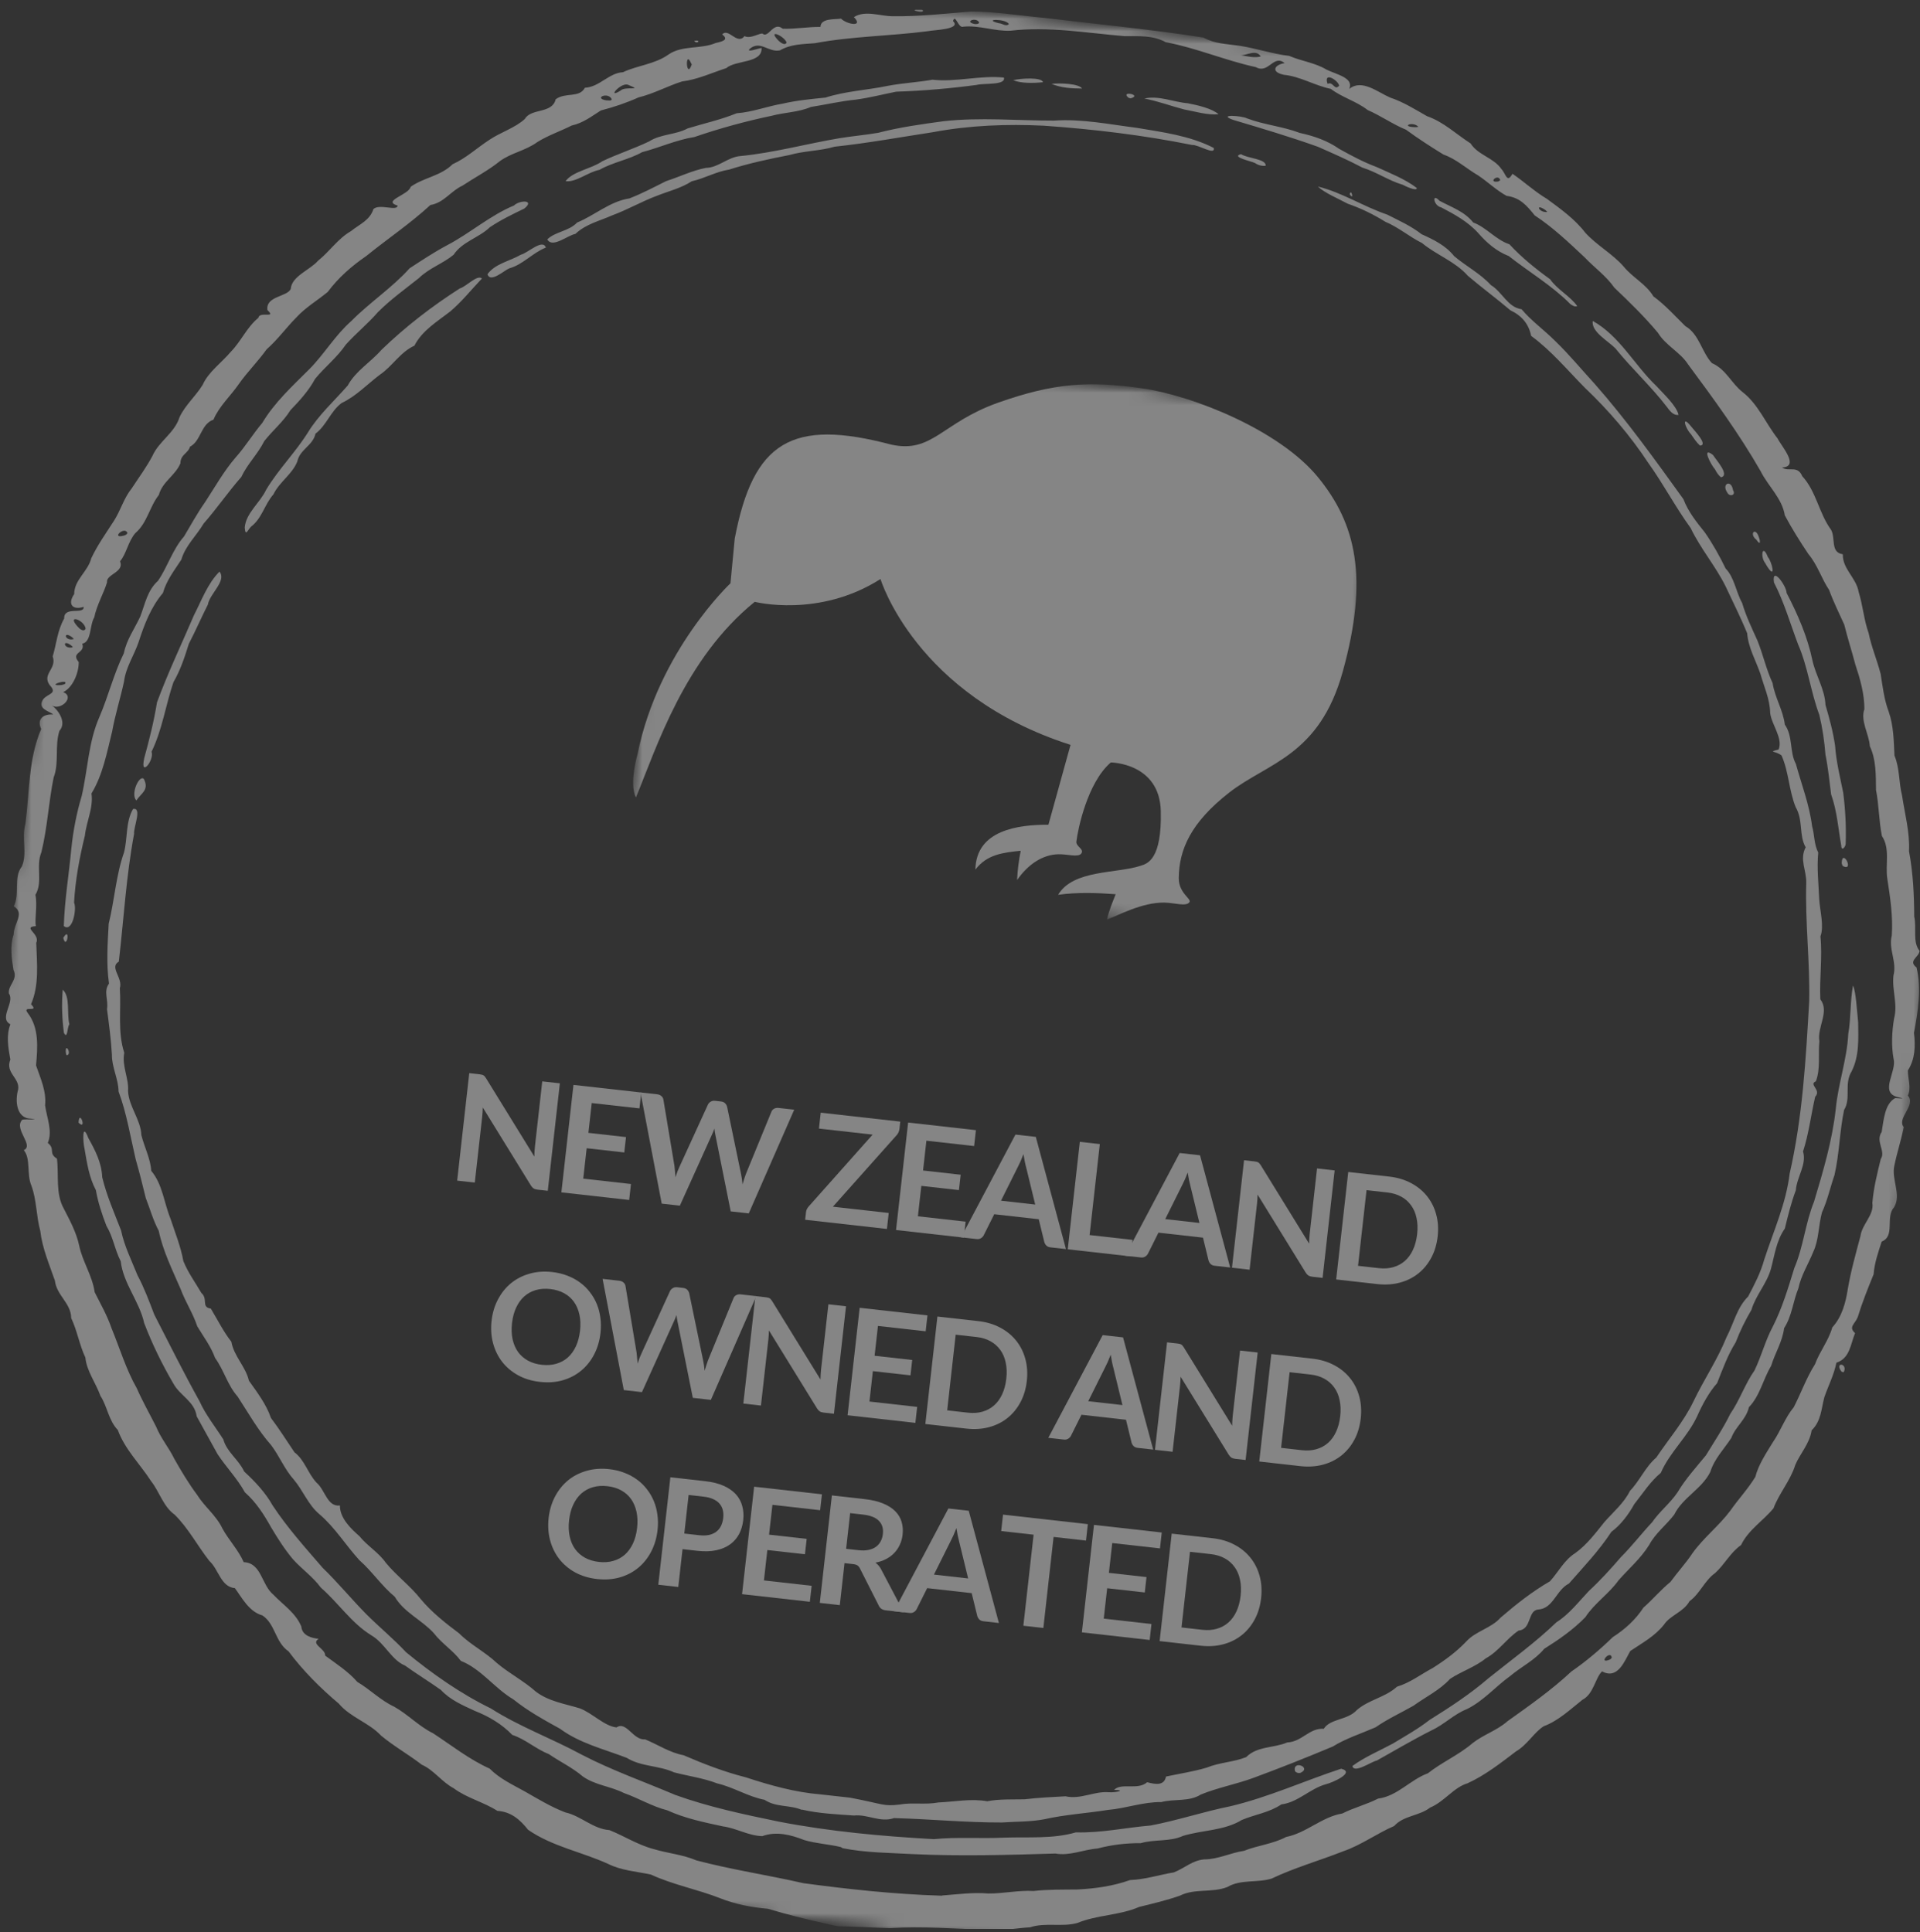 <svg width="154" height="155" viewBox="0 0 154 155" fill="none" xmlns="http://www.w3.org/2000/svg">
<rect x="0" y="0" width="154" height="155" fill="#333333" stroke="none"/>
<g clip-path="url(#clip0_211_3233)">
<mask id="mask0_211_3233" style="mask-type:luminance" maskUnits="userSpaceOnUse" x="-8" y="-8" width="171" height="172">
<path d="M162.631 -7.005H-7.755V163.381H162.631V-7.005Z" fill="white"/>
</mask>
<g mask="url(#mask0_211_3233)">
<g opacity="0.4">
<mask id="mask1_211_3233" style="mask-type:luminance" maskUnits="userSpaceOnUse" x="-8" y="-8" width="171" height="172">
<path d="M162.106 -7.005H-7.271V163.34H162.106V-7.005Z" fill="white"/>
</mask>
<g mask="url(#mask1_211_3233)">
<mask id="mask2_211_3233" style="mask-type:luminance" maskUnits="userSpaceOnUse" x="-8" y="-8" width="171" height="172">
<path d="M9.713 -7.006L-7.492 146.135L145.273 163.297L162.477 10.157L9.713 -7.006Z" fill="white"/>
</mask>
<g mask="url(#mask2_211_3233)">
<mask id="mask3_211_3233" style="mask-type:luminance" maskUnits="userSpaceOnUse" x="-8" y="-8" width="171" height="172">
<path d="M9.713 -7.006L-7.492 146.135L145.273 163.297L162.477 10.157L9.713 -7.006Z" fill="white"/>
</mask>
<g mask="url(#mask3_211_3233)">
<path d="M73.339 0.823C73.808 0.41 74.498 1.106 73.591 0.909L73.46 0.879L73.344 0.818L73.339 0.823ZM55.685 3.278C55.907 3.601 56.31 3.162 55.685 3.278ZM147.709 110.037C147.094 109.24 148.228 109.326 147.89 110.067H147.81L147.709 110.037ZM96.785 3.576C96.916 3.863 96.023 3.389 96.785 3.576ZM80.921 1.922C80.648 1.479 78.753 1.519 80.109 1.862C80.371 1.862 80.704 2.179 80.921 1.922ZM78.536 1.806C78.319 1.327 77.261 1.746 78.198 1.932C78.289 1.932 78.506 1.942 78.536 1.806ZM101.125 4.528C100.727 3.898 99.94 4.498 99.477 4.423C100.006 4.503 100.606 4.675 101.125 4.528ZM69.054 2.28C69.185 2.567 68.293 2.094 69.054 2.28ZM107.411 6.872C107.32 6.419 106.121 5.703 106.484 6.731C106.922 6.484 107.033 7.321 107.411 6.872ZM63.09 3.394C62.834 2.835 61.538 2.31 62.42 3.238C62.541 3.369 62.995 3.732 63.09 3.394ZM113.763 10.174C113.329 9.695 112.311 10.149 113.45 10.2H113.612L113.763 10.174ZM59.411 4.206C59.36 5.179 58.831 3.515 59.411 4.206ZM117.256 11.742C117.554 12.695 116.248 11.198 117.256 11.742ZM55.408 5.022C54.934 3.969 55.035 6.444 55.484 5.174L55.408 5.022ZM53.639 6.298C53.18 6.893 53.271 5.587 53.639 6.298ZM120.331 14.459C120.18 13.869 119.278 14.701 120.175 14.56L120.331 14.459ZM49.188 6.792C48.446 7.256 48.971 6.141 49.188 6.792ZM49.772 7.271C50.12 6.888 51.642 7.311 50.428 6.827C49.878 6.489 48.578 7.997 49.772 7.271ZM49.066 7.956C48.759 7.326 47.579 7.886 48.638 8.052C48.739 8.037 49.046 8.128 49.066 7.956ZM123.961 16.854C123.099 16.254 123.406 17.085 124.112 17.005L123.961 16.854ZM47.03 9.025C46.627 9.529 46.722 8.652 47.03 9.025ZM125.644 18.421C125.775 18.709 124.883 18.235 125.644 18.421ZM39.605 11.898C39.736 12.186 38.843 11.712 39.605 11.898ZM134.481 26.588C133.745 26.805 133.962 25.958 134.481 26.588ZM29.25 18.784C29.144 19.626 28.529 18.336 29.25 18.784ZM28.313 20.216C27.567 21.023 28.247 19.515 28.313 20.216ZM25.404 22.832C25.001 23.336 25.096 22.459 25.404 22.832ZM17.792 30.323C17.923 30.61 17.031 30.137 17.792 30.323ZM16.426 32.602C16.063 33.262 15.74 31.876 16.426 32.602ZM13.134 37.522C12.534 38.132 12.912 37.058 13.134 37.522ZM10.432 40.874C9.973 41.469 10.064 40.163 10.432 40.874ZM10.22 42.744C9.979 42.175 8.859 43.253 9.938 42.966C10.049 42.931 10.195 42.875 10.22 42.744ZM6.868 50.432C6.757 49.696 5.3 49.247 6.228 50.265C6.359 50.422 6.712 50.749 6.868 50.432ZM5.794 51.127C5.028 50.548 5.169 51.465 5.905 51.269L5.89 51.218L5.789 51.127H5.794ZM5.719 51.783C4.953 51.203 5.094 52.12 5.83 51.924L5.815 51.873L5.714 51.783H5.719ZM5.87 53.386C5.351 54.303 5.371 51.843 5.87 53.386ZM5.205 54.873C5.573 54.384 3.581 55.059 4.922 54.954L5.079 54.918L5.205 54.868V54.873ZM4.116 57.898C3.753 58.558 3.43 57.172 4.116 57.898ZM153.027 76.297C152.871 76.988 152.579 75.622 153.027 76.297ZM2.034 74.452C2.165 74.74 1.273 74.266 2.034 74.452ZM1.817 81.989C1.414 82.493 1.51 81.615 1.817 81.989ZM129.279 132.973C129.178 132.298 128.125 133.553 129.123 133.13L129.218 133.059L129.279 132.973ZM84.343 6.726C85.034 6.651 86.556 6.706 86.788 7.104C85.977 7.099 85.09 7.054 84.343 6.726ZM81.263 6.434C81.898 6.273 83.562 6.182 83.658 6.595C82.902 6.676 81.934 6.701 81.263 6.434ZM90.509 7.84C89.818 7.24 91.683 7.619 90.68 7.891L90.509 7.84ZM94.97 8.778C93.901 8.501 92.848 8.102 91.789 7.906C92.923 7.639 94.118 8.188 95.267 8.284C96.099 8.44 97.243 8.717 97.737 9.166C96.805 9.247 95.882 8.944 94.97 8.778ZM100.661 13.078C100.374 12.937 98.685 12.579 99.542 12.367C100.071 12.715 101.558 12.735 101.523 13.295C101.226 13.34 100.903 13.249 100.661 13.078ZM112.492 14.817C111.363 14.479 110.41 13.799 109.276 13.446C108.117 12.831 106.902 12.302 105.702 11.772C103.474 10.976 101.201 10.3 98.932 9.625C97.561 9.141 99.628 9.277 100.026 9.499C101.402 10.018 102.879 10.139 104.255 10.663C105.405 10.915 106.463 11.278 107.416 11.944C108.399 12.488 109.362 13.007 110.41 13.396C111.509 13.9 112.679 14.348 113.637 15.079C113.677 15.392 112.649 14.908 112.492 14.812V14.817ZM108.258 15.588C108.651 16.153 108.364 15.044 108.258 15.588ZM45.361 14.54C45.941 13.733 47.413 13.562 48.315 12.932C49.545 12.347 50.851 11.929 52.076 11.339C52.998 10.744 54.188 10.825 55.161 10.3C56.472 9.897 57.823 9.605 59.088 9.085C60.353 8.995 61.543 8.521 62.778 8.314C63.917 8.052 65.052 7.946 66.206 7.83C67.819 7.306 69.543 7.235 71.201 6.888C72.391 6.661 73.606 6.605 74.791 6.394C76.701 6.605 78.607 6.026 80.522 6.222C80.694 6.862 78.914 6.656 78.345 6.812C76.197 7.099 74.04 7.286 71.877 7.356C70.798 7.573 69.74 7.845 68.651 7.992C67.416 8.113 66.256 8.39 65.041 8.581C64.038 9.01 62.939 9.01 61.901 9.287C59.809 9.726 57.727 10.295 55.7 10.991C54.259 11.218 52.913 11.838 51.506 12.206C50.422 12.816 49.172 13.007 48.078 13.627C47.171 13.799 46.203 14.646 45.361 14.535V14.54ZM125.937 24.375C124.46 22.893 122.645 21.824 121.012 20.539C120.034 20.16 119.252 19.485 118.572 18.704C117.75 17.791 116.676 17.201 115.608 16.642C114.963 16.506 114.821 15.417 115.462 16.108C116.445 16.637 117.433 16.944 118.164 17.847C119.237 18.25 119.963 19.228 121.067 19.596C122.04 20.649 123.169 21.562 124.329 22.399C124.918 23.241 125.967 23.775 126.506 24.556C126.305 24.642 126.093 24.491 125.937 24.38V24.375ZM43.894 19.208C44.525 18.578 45.639 18.552 46.289 17.852C47.715 17.267 48.92 16.153 50.488 15.916C51.501 15.523 52.449 15.019 53.427 14.53C54.496 14.187 55.524 13.678 56.628 13.466C57.611 13.456 58.392 12.589 59.395 12.518C62.067 12.256 64.683 11.535 67.33 11.087C68.363 10.92 69.402 10.83 70.44 10.653C72.149 10.21 73.914 9.963 75.668 9.726C78.617 9.393 81.586 9.68 84.545 9.675C86.768 9.519 88.981 9.978 91.179 10.255C93.276 10.608 95.444 10.885 97.354 11.868C97.495 12.508 96.094 11.581 95.62 11.631C91.703 10.84 87.721 10.366 83.734 10.084C80.759 9.937 77.765 10.053 74.836 10.603C72.21 11.006 69.583 11.485 66.947 11.767C65.767 12.115 64.502 12.095 63.307 12.438C61.679 12.755 60.056 13.103 58.473 13.607C57.425 13.768 56.517 14.313 55.489 14.54C54.612 15.104 53.679 15.316 52.721 15.694C51.481 16.153 50.327 16.828 49.112 17.272C48.104 17.726 46.995 17.963 46.153 18.764C45.533 18.87 44.308 19.934 43.904 19.213L43.894 19.208ZM39.1 21.995C39.71 21.149 40.895 20.947 41.777 20.433C42.332 20.302 43.536 19.117 43.783 19.863C42.72 20.276 41.959 21.219 40.85 21.527C40.446 21.683 39.327 22.736 39.095 21.995H39.1ZM133.69 32.632C132.42 30.979 130.867 29.562 129.561 27.939C128.951 27.329 127.615 26.608 127.752 25.746C129.914 26.951 131.089 29.28 132.838 30.948C133.453 31.619 134.466 32.546 134.633 33.282C134.204 33.348 133.912 32.929 133.69 32.632ZM135.621 34.82C135.142 34.331 134.849 33.217 135.636 34.205C135.883 34.522 137.047 35.712 136.352 35.747C136.059 35.48 135.847 35.142 135.621 34.82ZM137.556 37.648C137.234 37.3 136.432 35.752 137.395 36.498C137.662 36.922 138.756 38.102 138.05 38.293C137.823 38.132 137.682 37.885 137.556 37.648ZM138.539 39.508C138.055 38.807 138.862 38.419 139.003 39.321C139.265 39.735 138.716 39.886 138.539 39.508ZM140.883 43.304C140.253 42.81 140.813 42.245 141.07 43.077C141.191 43.374 141.236 43.833 140.883 43.304ZM141.604 45.199C141.161 44.68 141.357 43.546 141.796 44.685C142.139 45.088 142.461 46.545 141.761 45.471L141.68 45.34L141.599 45.199H141.604ZM19.627 42.341C19.713 41.156 20.862 40.335 21.351 39.281C22.329 37.653 23.685 36.307 24.693 34.699C25.56 33.277 26.81 32.168 27.894 30.923C28.529 29.754 29.729 29.058 30.591 28.07C32.512 26.215 34.639 24.571 36.887 23.135C37.417 22.983 38.284 21.995 38.657 22.343C37.82 23.215 37.054 24.188 36.126 24.975C35.078 25.791 33.853 26.517 33.238 27.732C32.098 28.246 31.468 29.396 30.44 30.081C29.442 30.842 28.544 31.795 27.405 32.33C26.518 32.98 26.17 34.154 25.308 34.785C25.096 35.757 24.053 36.04 23.846 37.023C23.433 38.061 22.41 38.656 21.931 39.659C21.22 40.456 21.028 41.565 20.146 42.24C19.889 42.472 19.682 43.102 19.632 42.336L19.627 42.341ZM147.689 67.874C147.442 66.487 147.351 65.066 146.872 63.73C146.731 62.666 146.635 61.603 146.418 60.544C146.333 59.46 146.176 58.397 145.924 57.343C145.229 55.493 145.012 53.497 144.215 51.677C143.59 50.018 143.101 48.299 142.285 46.722C142.093 45.345 143.298 47.004 143.298 47.563C144.19 49.277 144.972 51.067 145.37 52.967C145.632 54.187 146.368 55.286 146.418 56.547C146.731 57.615 147.033 58.719 147.19 59.828C147.28 61.109 147.588 62.334 147.84 63.584C148.016 64.945 148.087 66.336 148.037 67.707C148.026 67.904 147.739 68.327 147.679 67.874H147.689ZM147.719 69.235C147.764 68.01 148.762 69.945 147.82 69.482L147.754 69.371L147.719 69.24V69.235ZM11.561 60.846C11.97 59.364 12.348 57.867 12.59 56.35C13.467 53.971 14.561 51.677 15.559 49.348C16.174 48.153 16.648 46.817 17.605 45.855C18.2 46.596 16.824 47.619 16.673 48.501C16.139 49.555 15.69 50.598 15.146 51.647C14.813 52.715 14.48 53.739 13.911 54.727C13.28 56.572 13.018 58.543 12.156 60.302C12.403 60.978 11.213 62.424 11.566 60.846H11.561ZM10.936 64.214C10.447 63.715 11.163 62.137 11.531 62.48C12.005 63.387 11.294 63.644 10.936 64.214ZM5.119 74.286C5.179 72.219 5.527 70.162 5.719 68.1C5.865 66.664 6.137 65.247 6.551 63.861C7.04 61.754 7.09 59.516 7.972 57.519C8.693 55.846 9.122 54.051 9.933 52.403C10.155 51.304 10.79 50.452 11.254 49.449C11.647 48.415 11.819 47.367 12.675 46.59C13.457 45.446 13.835 44.085 14.762 43.032C15.322 42.099 15.801 41.202 16.451 40.279C17.243 39.069 17.958 37.789 18.901 36.695C19.662 35.848 20.282 34.82 21.033 33.933C22.021 32.274 23.468 30.958 24.824 29.602C26.024 28.387 26.891 26.88 28.187 25.746C29.664 24.249 31.448 23.089 32.855 21.522C33.858 20.866 34.8 20.241 35.864 19.672C37.714 18.704 39.287 17.292 41.223 16.486C41.676 16.042 42.942 16.017 42.049 16.733C41.112 17.186 40.159 17.645 39.297 18.225C38.41 19.082 37.084 19.379 36.383 20.438C35.516 21.154 34.427 21.501 33.601 22.308C32.482 23.2 31.302 24.042 30.294 25.06C29.507 25.968 28.544 26.749 27.738 27.646C27.042 28.675 26.049 29.441 25.273 30.394C24.769 31.331 24.033 32.143 23.292 32.909C22.717 33.842 21.86 34.532 21.19 35.395C20.681 36.423 19.844 37.214 19.355 38.263C18.296 39.468 17.394 40.793 16.335 41.998C15.751 42.991 14.873 43.768 14.546 44.892C13.991 45.749 13.346 46.57 13.069 47.569C12.101 48.708 11.566 50.119 11.113 51.521C10.755 52.564 10.084 53.557 9.953 54.651C9.666 55.997 9.237 57.318 8.995 58.679C8.572 60.373 8.254 62.142 7.337 63.654C7.503 64.799 6.934 65.888 6.808 67.037C6.379 68.796 6.036 70.601 5.941 72.411C6.173 72.884 5.82 74.856 5.114 74.286H5.119ZM5.074 75.239C5.356 76.317 5.679 74.215 5.074 75.239ZM5.124 82.85C4.978 81.711 4.932 80.537 5.033 79.392C5.663 79.967 5.336 81.313 5.568 82.175C5.386 82.316 5.437 83.46 5.124 82.85ZM5.285 84.489C5.179 83.506 5.83 84.6 5.341 84.655L5.285 84.489ZM6.299 90.059C7.004 90.75 6.359 88.905 6.299 90.059ZM108.48 141.664C109.468 140.938 110.637 140.454 111.721 139.869C112.709 139.269 113.727 138.705 114.65 137.984C116.293 136.956 117.922 135.897 119.389 134.627C121.223 133.155 123.144 131.773 124.838 130.14C125.861 129.495 126.617 128.497 127.439 127.63C128.356 126.783 129.193 125.86 130.01 124.913C130.897 124.025 131.658 123.027 132.515 122.115C133.09 121.268 133.957 120.598 134.552 119.715C135.192 118.642 136.039 117.709 136.83 116.746C137.496 115.647 138.212 114.589 138.781 113.424C139.542 112.325 139.956 111.03 140.727 109.936C141.282 108.792 141.589 107.536 142.199 106.407C142.955 104.915 143.429 103.312 143.918 101.724C144.654 100.01 144.8 98.12 145.501 96.396C146.232 93.956 146.968 91.486 147.245 88.945C147.437 86.919 148.147 84.973 148.248 82.926C148.47 81.646 148.389 80.335 148.626 79.06C148.863 79.523 148.944 81.126 149.04 82.014C149.055 83.344 149.136 84.721 148.515 85.946C147.89 86.959 148.49 88.103 147.911 89.041C147.548 90.765 147.537 92.554 147.139 94.273C146.796 95.261 146.575 96.305 146.136 97.263C145.849 98.306 145.899 99.451 145.435 100.434C145.062 101.366 144.457 102.319 144.246 103.347C143.817 104.381 143.737 105.565 143.101 106.543C142.955 107.662 142.391 108.494 142.058 109.573C141.413 110.647 141.161 111.977 140.278 112.885C140.047 113.893 139.205 114.427 138.867 115.35C138.277 116.257 137.511 117.013 137.178 118.082C136.498 119.453 134.97 120.124 134.29 121.5C133.65 122.342 132.788 122.982 132.283 123.925C131.598 125.034 130.62 125.86 129.813 126.783C129.047 127.862 127.888 128.608 127.162 129.727C126.189 130.73 125.034 131.532 123.86 132.267C123.094 133.19 122.03 133.694 121.123 134.455C119.943 135.307 118.99 136.446 117.664 137.102C116.621 137.51 115.84 138.342 114.821 138.811C113.324 139.567 111.888 140.419 110.426 141.235C110.027 141.301 108.606 142.299 108.475 141.679L108.48 141.664ZM103.867 142.082C103.656 141.145 105.259 141.8 104.296 142.223C104.139 142.259 103.968 142.208 103.867 142.082ZM64.295 145.183C63.333 144.774 62.249 145.001 61.321 144.381C60.005 144.129 58.841 143.373 57.525 143.065C56.401 142.632 55.206 142.481 54.062 142.178C52.847 141.619 51.426 141.735 50.266 141.014C48.456 140.318 46.511 139.854 44.923 138.685C43.632 137.969 42.332 137.258 41.177 136.326C39.665 135.438 38.611 133.891 36.963 133.235C36.358 132.414 35.441 131.854 34.8 131.017C33.833 129.949 32.406 129.359 31.66 128.088C30.616 127.226 29.85 126.062 28.832 125.165C27.733 123.965 26.881 122.548 25.631 121.48C24.718 120.724 24.32 119.584 23.564 118.692C22.818 117.855 22.41 116.807 21.744 115.925C20.691 114.74 19.919 113.344 19.057 112.028C18.256 111.126 17.958 109.911 17.253 108.938C16.91 108 16.35 107.274 15.821 106.397C15.478 105.349 14.868 104.441 14.49 103.413C13.83 101.885 13.069 100.363 12.731 98.73C12.277 97.888 12.045 97.001 11.692 96.108C11.44 95.065 11.183 94.041 10.881 92.993C10.457 91.178 10.16 89.308 9.51 87.564C9.5 86.546 8.96 85.618 8.975 84.59C8.905 83.365 8.738 82.145 8.582 80.95C8.713 80.184 8.275 79.549 8.743 78.903C8.517 77.32 8.633 75.697 8.718 74.104C9.187 72.209 9.298 70.228 9.948 68.378C10.246 67.234 10.064 65.948 10.669 64.9C11.425 64.733 10.694 66.397 10.755 66.891C10.12 70.278 9.928 73.726 9.53 77.144C8.738 77.593 9.878 78.43 9.611 79.276C9.726 81.005 9.419 82.78 9.968 84.459C9.757 85.507 10.347 86.51 10.271 87.513C10.321 88.759 11.289 89.802 11.34 91.067C11.582 92.025 12.076 92.968 12.131 93.926C13.043 95.004 13.154 96.496 13.679 97.772C14.047 98.896 14.5 100 14.707 101.164C15.095 102.117 15.645 102.848 16.154 103.725C16.713 104.214 16.113 104.865 16.91 104.975C17.454 105.883 17.943 106.856 18.558 107.637C18.76 108.797 19.708 109.633 19.965 110.758C20.635 111.705 21.351 112.638 21.734 113.752C22.415 114.649 23.015 115.617 23.619 116.504C24.436 117.114 24.698 118.208 25.394 118.944C26.084 119.529 26.246 120.9 27.264 120.769C27.254 121.782 28.141 122.629 28.832 123.234C29.452 124.01 30.369 124.535 30.949 125.371C31.801 126.405 32.895 127.206 33.732 128.265C34.629 129.339 35.723 130.201 36.832 131.032C37.734 131.945 38.914 132.515 39.846 133.402C40.84 134.244 42.009 134.838 42.982 135.705C44.015 136.492 45.316 136.678 46.511 137.046C47.534 137.44 48.477 138.473 49.45 138.574C50.251 138.034 50.775 139.617 51.743 139.532C52.782 139.96 53.709 140.595 54.833 140.807C56.457 141.508 58.1 142.143 59.814 142.576C61.77 143.217 63.766 143.781 65.828 143.948L68.182 144.21C70.954 144.739 70.823 144.92 72.18 144.759C73.127 144.578 74.216 144.794 75.275 144.593C76.58 144.537 77.876 144.265 79.181 144.497C80.159 144.31 81.168 144.361 82.171 144.341C83.275 144.21 84.349 144.159 85.457 144.099C86.688 144.376 87.771 143.665 88.971 143.776C89.521 143.806 90.377 143.605 89.359 143.585C89.939 142.98 91.26 143.64 92.011 142.97C92.671 143.146 93.377 143.272 93.523 142.516C94.612 142.279 95.691 142.128 96.785 141.8C97.843 141.372 98.967 141.356 99.95 140.958C100.848 140.061 102.163 140.242 103.252 139.779C104.432 139.728 105.017 138.604 106.176 138.685C106.695 137.858 108.087 138.004 108.833 137.177C109.79 136.346 111.101 136.174 112.049 135.307C113.092 134.995 113.944 134.329 114.912 133.81C115.885 133.195 116.823 132.509 117.614 131.673C118.355 130.851 119.615 130.614 120.361 129.767C121.602 128.698 122.902 127.67 124.319 126.853C124.999 126.102 125.463 125.145 126.355 124.585C127.288 123.91 127.978 122.982 128.689 122.095C129.395 121.298 130.277 120.547 130.736 119.599C131.527 118.778 131.971 117.674 132.853 116.918C133.851 115.425 135.046 114.054 135.827 112.426C136.664 110.677 137.758 109.069 138.484 107.264C139.059 106.17 139.311 104.9 140.218 104.003C140.712 103.06 141.216 102.107 141.508 101.038C142.249 98.76 143.258 96.547 143.545 94.147C144.583 89.611 144.846 84.942 145.113 80.31C145.178 77.139 144.78 73.983 144.876 70.813C144.896 69.799 144.316 68.952 144.83 67.969C144.276 67.027 144.644 65.797 144.029 64.753C143.485 63.417 143.479 61.925 142.895 60.605C142.401 60.211 141.755 60.368 142.663 60.121C143.021 59.213 142.103 58.16 141.982 57.197C141.962 56.078 141.488 55.095 141.191 54.031C140.818 52.962 140.228 51.949 140.137 50.8C139.618 49.529 138.993 48.299 138.413 47.049C137.602 45.411 136.397 44.015 135.605 42.361C134.386 40.682 133.418 38.827 132.208 37.139C130.751 34.931 129.027 32.919 127.111 31.099C125.71 29.683 124.43 28.13 122.811 26.946C122.62 25.993 122.06 25.323 121.148 24.894C120.029 23.941 118.844 23.074 117.73 22.122C116.722 20.977 115.215 20.458 114.055 19.495C113.047 18.996 112.175 18.235 111.116 17.791C110.158 17.196 109.155 16.707 108.092 16.34C107.32 15.921 106.257 15.488 105.702 14.963C107.653 15.442 109.362 16.571 111.257 17.212C112.215 17.695 113.183 18.129 114.025 18.789C114.988 19.223 115.956 19.692 116.636 20.549C117.589 21.355 118.723 21.935 119.58 22.868C120.508 23.432 120.926 24.652 122.045 24.808C122.821 25.736 123.845 26.462 124.717 27.334C125.841 28.413 126.829 29.622 127.883 30.767C130.469 33.696 132.742 36.877 135.021 40.037C135.414 41.061 136.069 41.872 136.745 42.714C137.38 43.632 137.934 44.62 138.413 45.613C139.109 46.313 139.24 47.493 139.734 48.37C140.052 49.449 140.5 50.361 140.959 51.38C141.413 52.509 141.665 53.698 142.179 54.802C142.36 55.967 143.021 56.97 143.157 58.124C143.827 59.077 143.52 60.307 144.044 61.28C144.498 62.923 145.128 64.562 145.345 66.276C145.551 67.007 145.491 67.717 145.839 68.393C145.718 69.618 145.864 70.873 145.914 72.108C145.975 73.111 146.323 74.281 146.015 75.118C146.181 76.791 145.929 78.48 146.005 80.159C146.771 81.162 145.733 82.382 145.929 83.531C145.819 84.595 146.035 85.739 145.647 86.742C145.032 87.004 146.126 87.433 145.592 87.982C145.254 89.444 145.083 90.946 144.619 92.373C144.931 93.416 144.12 94.409 144.039 95.488C143.661 96.496 143.409 97.53 143.157 98.558C142.481 99.521 142.345 100.665 142.048 101.774C141.72 102.969 140.828 103.897 140.48 105.076C139.986 105.918 139.563 106.77 139.22 107.677C138.575 108.706 138.171 109.835 137.728 110.954C137.052 111.725 136.553 112.658 136.13 113.601C135.374 115.254 133.932 116.484 133.211 118.153C132.339 118.879 131.769 119.806 131.079 120.668C130.62 121.495 130.005 122.327 129.244 122.886C128.271 124.383 127.016 125.694 125.841 127.035C124.813 127.549 124.601 129.031 123.386 129.117C122.509 129.182 122.877 130.705 121.803 130.806C120.845 131.451 120.205 132.469 119.172 133.034C118.305 133.739 117.196 134.082 116.298 134.687C115.497 135.574 114.353 136.124 113.37 136.835C112.346 137.419 111.298 137.893 110.335 138.564C109.18 139.068 107.971 139.446 106.892 140.111C104.795 140.988 102.683 141.83 100.55 142.617C99.159 143.131 97.687 143.398 96.316 143.958C95.373 144.557 94.204 144.285 93.145 144.563C91.693 144.542 90.307 145.072 88.865 145.193C87.171 145.465 85.447 145.561 83.774 145.939C82.665 146.155 81.505 146.12 80.366 146.201C77.478 146.211 74.594 145.924 71.711 145.848C70.597 146.231 69.603 145.525 68.495 145.641C67.098 145.546 65.677 145.48 64.316 145.167L64.295 145.183ZM67.461 148.177C66.544 147.95 65.47 147.895 64.512 147.612C63.433 147.189 62.279 146.881 61.145 147.295C60.046 147.27 59.068 146.66 57.984 146.513C56.472 146.186 54.939 145.873 53.533 145.228C52.313 144.92 51.234 144.255 50.044 143.837C48.956 143.287 47.736 143.212 46.737 142.501C45.916 141.8 44.913 141.326 44.015 140.711C42.977 140.308 42.14 139.516 41.087 139.174C40.265 138.317 39.211 137.692 38.097 137.253C37.104 136.794 36.121 136.381 35.36 135.564C34.417 134.894 33.424 134.289 32.487 133.613C31.378 133.155 30.884 131.829 29.78 131.184C28.177 130.196 27.138 128.577 25.737 127.363C25.102 126.49 24.199 125.87 23.488 125.074C22.818 124.272 22.273 123.41 21.744 122.523C21.16 121.48 20.539 120.507 19.642 119.715C19.027 118.601 18.145 117.704 17.449 116.65C16.885 115.627 16.34 114.634 15.776 113.621C15.609 112.406 14.409 111.952 13.895 110.969C12.993 109.432 12.207 107.814 11.566 106.145C11.183 104.396 9.888 102.974 9.681 101.175C9.202 100.247 9.081 99.239 8.537 98.341C8.179 97.409 7.861 96.456 7.69 95.473C7.15 94.46 6.974 93.296 6.782 92.166C6.641 91.571 6.576 89.948 7.09 91.304C7.645 92.297 8.149 93.27 8.199 94.44C8.552 95.912 9.167 97.298 9.711 98.704C9.968 99.96 10.558 101.124 11.032 102.309C11.572 103.322 11.97 104.401 12.378 105.464C13.573 107.783 14.732 110.127 16.003 112.406C16.497 113.505 17.258 114.442 17.913 115.471C18.2 116.499 19.128 117.064 19.582 118.042C20.444 118.838 21.291 119.731 21.865 120.764C23.04 122.548 24.486 124.157 25.883 125.775C27.108 126.959 28.187 128.28 29.381 129.49C30.42 130.528 31.564 131.466 32.567 132.54C34.669 134.269 36.918 135.852 39.368 137.051C41.676 138.523 44.267 139.461 46.662 140.762C49.077 142.017 51.657 142.924 54.158 143.988C56.855 144.961 59.678 145.556 62.481 146.135C66.579 146.927 70.743 147.305 74.907 147.537C76.767 147.35 78.647 147.506 80.517 147.416C82.448 147.345 84.424 147.537 86.299 146.992C88.311 147.053 90.292 146.609 92.293 146.443C94.446 146.034 96.528 145.334 98.675 144.9C101.73 144.179 104.603 142.864 107.572 141.886C108.757 142.183 106.836 143.025 106.332 143.136C105.062 143.494 104.114 144.583 102.778 144.749C101.8 145.409 100.656 145.556 99.603 145.999C98.191 146.866 96.442 146.801 94.889 147.275C93.81 147.769 92.626 147.527 91.502 147.859C90.327 147.849 89.163 147.99 88.028 148.288C86.884 148.374 85.81 148.898 84.651 148.691C80.835 148.807 77.019 148.918 73.203 148.736C71.333 148.631 69.432 148.631 67.592 148.263L67.461 148.187V148.177ZM75.597 152.053C76.822 151.963 78.042 151.791 79.277 151.897C80.487 151.907 81.682 151.625 82.902 151.696C84.071 151.564 85.241 151.59 86.415 151.575C87.847 151.504 89.289 151.302 90.64 150.818C91.844 150.778 92.984 150.395 94.158 150.203C95.05 149.845 95.61 149.256 96.578 149.16C97.682 149.165 98.7 148.631 99.779 148.474C100.888 148.031 102.103 147.925 103.162 147.36C104.79 147.038 106.02 145.752 107.663 145.48C108.596 145.006 109.599 144.764 110.531 144.285C112.079 144.089 113.123 142.763 114.529 142.254C115.658 141.361 117.009 140.782 118.108 139.839C118.985 139.148 120.074 138.821 120.916 138.075C122.675 136.82 124.45 135.574 126.033 134.092C127.222 133.271 128.321 132.338 129.36 131.33C130.338 130.7 131.174 129.949 131.815 128.966C132.571 128.305 133.201 127.539 133.982 126.904C134.557 126.112 135.222 125.397 135.757 124.59C136.644 123.35 137.879 122.402 138.786 121.187C139.427 120.265 140.213 119.433 140.793 118.475C141.04 117.502 141.65 116.59 142.194 115.703C142.824 114.795 143.172 113.727 143.873 112.89C144.462 111.741 144.901 110.5 145.577 109.442C145.95 108.418 146.665 107.551 146.963 106.488C147.739 105.636 148.032 104.532 148.208 103.413C148.45 101.976 148.848 100.57 149.221 99.168C149.362 98.17 150.33 97.475 150.179 96.501C150.275 95.297 150.582 94.072 150.854 92.973C151.278 92.348 150.401 91.566 150.925 90.81C151.091 89.832 151.167 88.542 152.014 88.088C152.533 88.123 152.921 88.154 152.19 88.002C150.723 87.629 152.15 85.951 151.883 84.953C151.691 83.884 151.742 82.795 151.918 81.716C152.236 80.547 151.737 79.423 151.873 78.253C152.16 77.129 151.459 76.166 151.737 75.047C151.843 73.51 151.606 71.982 151.374 70.465C151.207 69.331 151.621 68.08 150.945 67.062C150.698 65.847 150.713 64.592 150.471 63.372C150.456 62.193 150.492 60.957 149.977 59.864C149.912 58.865 149.206 57.852 149.539 56.884C149.544 55.659 149.196 54.46 148.808 53.29C148.526 52.211 148.193 51.203 147.926 50.109C147.512 49.187 147.059 48.289 146.711 47.327C146.096 46.414 145.788 45.325 145.052 44.453C144.377 43.445 143.727 42.411 143.157 41.343C142.94 39.967 141.811 38.999 141.211 37.789C139.492 34.789 137.445 31.992 135.389 29.219C134.774 28.256 133.599 27.717 132.979 26.694C131.9 25.403 130.701 24.234 129.486 23.079C128.825 22.132 127.888 21.476 127.101 20.645C125.831 19.455 124.556 18.235 123.099 17.282C122.464 16.491 121.914 15.845 120.84 15.714C119.983 15.23 119.363 14.615 118.557 14.071C117.619 13.527 116.787 12.745 115.784 12.402C114.761 11.772 113.743 11.117 112.775 10.406C111.761 9.998 110.753 9.287 109.7 8.828C108.782 8.113 107.653 7.825 106.741 7.13C105.45 6.867 104.296 6.131 102.975 6C101.911 5.779 102.209 5.189 103.041 5.063C102.133 4.327 101.76 5.96 100.727 5.385C98.277 4.851 95.958 3.848 93.493 3.379C92.465 2.814 91.335 2.905 90.196 2.9C87.161 2.648 84.112 2.099 81.062 2.462C79.781 2.527 78.561 2.013 77.276 2.139C76.863 2.325 76.631 1.045 76.439 1.69C77.14 2.366 74.922 2.396 74.413 2.502C71.403 2.895 68.353 2.905 65.364 3.465C64.361 3.55 63.449 3.53 62.561 4.039C61.624 4.236 60.988 3.187 60.121 3.929C59.839 4.246 60.867 3.868 61.084 3.848C61.15 5.098 59.032 4.796 58.251 5.466C57.082 5.844 55.947 6.383 54.702 6.535C53.523 6.913 52.429 7.518 51.214 7.815C50.251 8.249 49.228 8.596 48.199 8.859C47.448 9.332 46.778 9.867 45.86 10.068C44.953 10.527 43.98 10.85 43.103 11.394C42.145 12.095 41.006 12.256 40.088 12.932C39.161 13.678 38.117 14.217 37.094 14.893C36.157 15.321 35.602 16.274 34.523 16.445C32.91 17.932 31.075 19.162 29.371 20.544C28.202 21.345 27.133 22.283 26.286 23.422C25.459 24.103 24.512 24.657 23.771 25.464C22.949 26.295 22.268 27.248 21.386 28.024C20.691 28.997 19.839 29.834 19.153 30.812C18.493 31.77 17.575 32.587 17.122 33.665C16.103 34.018 16.128 35.374 15.241 35.833C15.08 36.388 14.47 36.458 14.47 37.174C14.037 38.177 13.028 38.636 12.741 39.705C11.985 40.667 11.813 41.948 10.851 42.77C10.271 43.445 10.135 44.448 9.626 45.028C10.004 45.905 8.481 46.071 8.587 46.712C8.335 47.558 7.755 48.547 7.559 49.529C7.176 50.165 7.347 51.495 6.596 51.637C6.883 52.423 5.628 52.292 6.314 53.109C6.324 54.021 5.81 55.18 5.069 55.523C6.021 55.886 4.902 57.025 4.166 56.602C4.539 56.829 5.426 57.898 4.766 58.629C4.373 59.864 4.761 61.174 4.302 62.374C3.899 64.36 3.803 66.397 3.319 68.368C2.851 69.502 3.466 70.737 2.84 71.785C3.017 72.612 2.765 73.762 2.876 74.296C1.741 74.371 3.254 74.916 2.906 75.632C2.961 77.27 3.158 79.019 2.488 80.562C3.213 81.293 1.711 80.602 2.23 81.268C3.153 82.467 3.017 84.06 2.891 85.467C3.249 86.515 3.733 87.534 3.617 88.673C3.763 89.711 4.232 90.735 3.834 91.687C4.464 92.176 3.854 92.509 4.569 92.948C4.731 94.284 4.438 95.76 5.129 96.98C5.598 97.893 6.127 98.866 6.349 99.914C6.616 101.21 7.408 102.334 7.594 103.66C8.058 104.592 8.597 105.525 8.94 106.533C9.605 108.151 10.11 109.86 10.977 111.378C11.43 112.411 12 113.414 12.514 114.432C12.928 115.431 13.543 116.121 13.976 117.018C14.53 117.996 15.11 118.974 15.796 119.897C16.401 120.87 17.348 121.57 17.843 122.624C18.357 123.557 19.123 124.343 19.546 125.316C20.988 125.381 20.958 127.121 21.921 127.922C22.702 128.739 23.705 129.374 24.169 130.478C24.229 131.239 25.061 131.416 25.56 131.466C24.88 131.9 26.13 132.262 26.079 132.812C26.972 133.472 27.924 134.077 28.66 134.924C29.684 135.524 30.516 136.401 31.614 136.91C32.718 137.53 33.596 138.483 34.735 139.043C36.222 140.016 37.649 141.15 39.272 141.876C40.063 142.677 41.102 143.161 42.075 143.7C43.138 144.305 44.222 144.966 45.351 145.394C46.601 145.672 47.559 146.715 48.88 146.811C50.075 147.29 51.174 148.006 52.429 148.333C53.563 148.676 54.758 148.772 55.857 149.241C58.685 149.992 61.588 150.415 64.436 151.07C68.071 151.559 71.736 151.953 75.406 152.069H75.582V152.064L75.597 152.053ZM66.367 154.342C64.759 153.994 63.161 153.591 61.588 153.122C60.288 153.011 58.992 152.764 57.767 152.28C55.942 151.559 53.981 151.202 52.202 150.375C51.042 150.128 49.833 150.057 48.754 149.513C46.647 148.555 44.278 148.121 42.357 146.786C41.691 145.949 40.981 145.339 39.892 145.268C38.778 144.552 37.457 144.25 36.388 143.453C35.431 142.949 34.821 142.007 33.828 141.563C32.769 140.746 31.599 140.091 30.561 139.229C29.583 138.181 28.101 137.772 27.178 136.668C25.691 135.413 24.31 134.037 23.146 132.474C22.062 131.733 22.092 130.281 21.049 129.591C19.975 129.288 19.43 128.209 18.841 127.403C17.701 127.292 17.555 125.911 16.789 125.215C15.836 124 15.11 122.594 14.006 121.505C13.094 120.86 12.791 119.665 12.111 118.808C11.229 117.442 10.009 116.262 9.449 114.715C8.703 113.943 8.612 112.829 8.058 111.982C7.69 110.954 6.939 109.956 6.848 108.902C6.369 107.894 6.198 106.765 5.709 105.732C5.704 104.542 4.534 103.917 4.403 102.732C3.949 101.417 3.39 100.131 3.229 98.735C2.901 97.54 2.941 96.245 2.518 95.11C2.125 94.208 2.477 92.933 1.908 92.267C2.76 91.879 1.071 90.573 1.782 89.827C2.029 89.747 3.375 89.868 2.493 89.742C1.293 89.731 1.202 88.275 1.454 87.403C1.615 86.48 0.396 86.077 0.829 85.003C0.653 84.04 0.486 83.042 0.834 82.17C-0.129 81.681 1.217 80.395 0.713 79.7C0.617 79.029 1.469 78.596 1.081 77.805C0.95 76.942 0.769 75.954 1.096 74.956C1.106 74.049 2.019 73.267 1.101 72.703C1.615 71.7 1.046 70.424 1.752 69.507C2.21 68.463 1.716 67.223 2.039 66.089C2.372 63.543 2.271 60.872 3.304 58.482C2.916 57.661 3.516 57.262 4.262 57.318C4.075 57.076 2.906 56.894 3.466 56.093C3.839 55.624 4.655 55.664 3.98 54.954C3.345 54.046 4.58 53.673 4.227 52.655C4.529 51.652 4.6 50.578 5.149 49.615C5.114 48.587 6.777 49.343 6.707 48.683C5.8 48.975 5.401 48.446 5.951 47.659C5.951 46.51 7.04 45.875 7.322 44.781C7.831 43.702 8.517 42.754 9.152 41.761C9.686 40.919 9.933 39.957 10.563 39.18C11.123 38.323 11.733 37.502 12.222 36.584C12.741 35.395 14.006 34.739 14.399 33.469C14.853 32.496 15.71 31.77 16.26 30.863C16.713 29.839 17.787 29.083 18.513 28.221C19.335 27.384 19.798 26.25 20.721 25.499C20.802 24.939 22.208 25.59 21.452 24.879C21.28 23.735 23.075 23.82 23.322 23.165C23.403 22.152 24.86 21.663 25.515 20.912C26.448 20.166 27.098 19.147 28.156 18.537C28.862 17.968 29.654 17.685 29.951 16.773C30.42 16.314 31.877 16.98 31.887 16.491C30.616 16.102 32.784 15.644 32.94 14.983C33.974 14.247 35.355 14.121 36.303 13.174C37.386 12.69 38.259 11.863 39.252 11.218C40.164 10.603 41.293 10.275 42.095 9.544C42.609 8.657 44.288 9.146 44.57 7.966C45.351 7.377 46.47 7.886 46.914 7.039C48.084 6.983 48.835 5.849 49.964 5.794C51.148 5.234 52.525 5.159 53.629 4.367C54.722 3.616 56.2 3.964 57.419 3.445C57.949 3.329 58.488 3.187 57.923 2.764C58.438 2.194 59.123 3.656 59.718 2.895C60.207 3.182 61.099 2.517 61.215 2.739C61.669 3.006 62.057 1.695 62.783 2.305C63.781 2.336 64.805 2.149 65.808 2.159C65.823 1.438 66.987 1.574 67.456 1.494C67.91 1.952 69.301 2.21 68.49 1.373C69.392 0.798 70.566 1.292 71.58 1.302C73.677 1.332 75.769 1.1 77.861 0.924C79.822 0.919 81.772 1.252 83.723 1.428C87.993 1.937 92.273 2.351 96.522 3.011C97.42 3.515 98.352 3.515 99.386 3.666C100.742 3.868 102.042 4.322 103.403 4.483C104.397 4.912 105.46 5.022 106.393 5.582C107.194 5.98 108.616 6.237 108.218 7.135C109.231 6.303 110.506 7.402 111.509 7.83C112.563 8.178 113.501 8.778 114.463 9.322C115.784 9.776 116.797 10.764 117.952 11.505C118.562 12.458 119.792 12.639 120.427 13.562C120.8 13.955 120.86 14.742 121.314 13.94C122.211 14.55 123.099 15.372 124.082 15.956C125.186 16.768 126.32 17.579 127.157 18.673C128.089 19.697 129.329 20.347 130.242 21.396C130.958 22.273 132.041 22.797 132.616 23.775C133.569 24.466 134.345 25.348 135.182 26.164C136.286 26.799 136.493 28.256 137.309 29.128C138.464 29.638 138.862 30.752 139.789 31.468C141.025 32.435 141.624 33.958 142.577 35.173C142.88 35.788 144.377 37.441 142.935 37.502C143.454 37.885 144.18 37.29 144.553 38.197C145.687 39.427 145.889 41.166 146.862 42.492C147.25 43.163 146.791 44.322 147.81 44.463C147.779 45.653 148.888 46.343 149.08 47.488C149.423 48.587 149.498 49.721 149.882 50.795C150.098 51.879 150.562 52.967 150.844 54.066C151.006 55.085 151.122 56.118 151.49 57.091C151.888 58.23 151.893 59.43 151.953 60.615C152.382 61.638 152.291 62.762 152.563 63.831C152.785 65.308 153.194 66.78 153.118 68.282C153.441 70.006 153.531 71.765 153.536 73.52C153.748 74.457 153.385 75.561 153.965 76.282C153.909 76.806 153.012 77.079 153.723 77.608C154.126 79.337 153.844 81.137 153.516 82.856C153.652 83.894 153.607 84.968 153.027 85.875C153.027 86.576 153.32 87.251 153.027 87.886C153.713 88.673 152.105 89.711 152.699 90.417C152.493 91.445 152.16 92.454 151.948 93.482C151.676 94.601 152.533 95.836 151.923 96.844C151.197 97.646 152.039 99.153 150.925 99.602C150.653 100.454 150.35 101.301 150.28 102.223C149.816 103.357 149.357 104.512 149.004 105.666C148.778 106.221 148.238 106.452 148.793 106.941C148.42 107.849 148.379 108.963 147.296 109.316C147.094 110.304 146.655 111.146 146.328 112.083C146.076 113.031 146.076 113.999 145.309 114.74C145.143 115.829 144.382 116.6 143.994 117.523C143.611 118.768 142.703 119.786 142.249 120.996C141.413 122.009 140.228 122.73 139.648 123.945C138.791 124.54 138.343 125.487 137.566 126.193C136.72 126.788 136.336 127.867 135.515 128.446C135.031 129.324 133.987 129.555 133.468 130.327C132.737 131.254 131.729 131.794 130.761 132.444C130.312 133.23 129.763 134.768 128.498 134.077C127.943 134.607 127.837 135.882 126.92 136.361C125.947 137.132 124.999 138.039 123.825 138.478C123.084 138.927 122.489 139.985 121.602 140.494C120.366 141.432 119.126 142.41 117.71 143.055C116.591 143.388 115.85 144.532 114.705 145.006C113.828 145.692 112.598 145.626 111.822 146.483C110.431 147.083 109.186 148.011 107.739 148.51C105.833 149.261 103.847 149.82 101.992 150.702C100.833 151.06 99.527 150.738 98.443 151.378C97.218 151.862 95.837 151.469 94.642 152.069C93.558 152.452 92.469 152.704 91.366 152.976C89.788 153.662 88.003 153.606 86.415 154.261C85.17 154.609 83.855 154.201 82.619 154.609C81.48 154.67 80.356 154.927 79.202 154.811C76.6 154.725 73.984 154.513 71.383 154.68C69.992 154.639 68.6 154.549 67.214 154.524C66.942 154.478 66.67 154.418 66.397 154.352L66.367 154.342Z" fill="white"/>
</g>
</g>
</g>
</g>
<g opacity="0.4">
<mask id="mask4_211_3233" style="mask-type:luminance" maskUnits="userSpaceOnUse" x="49" y="26" width="62" height="50">
<path d="M110.567 26.87H49.954V75.748H110.567V26.87Z" fill="white"/>
</mask>
<g mask="url(#mask4_211_3233)">
<mask id="mask5_211_3233" style="mask-type:luminance" maskUnits="userSpaceOnUse" x="49" y="26" width="63" height="50">
<path d="M54.462 26.863L49.685 69.383L106.503 75.767L111.28 33.246L54.462 26.863Z" fill="white"/>
</mask>
<g mask="url(#mask5_211_3233)">
<mask id="mask6_211_3233" style="mask-type:luminance" maskUnits="userSpaceOnUse" x="49" y="26" width="63" height="50">
<path d="M54.462 26.863L49.685 69.383L106.503 75.767L111.28 33.246L54.462 26.863Z" fill="white"/>
</mask>
<g mask="url(#mask6_211_3233)">
<path fill-rule="evenodd" clip-rule="evenodd" d="M70.627 46.46C70.627 46.46 73.44 55.78 85.866 59.753L84.092 66.16C81.692 66.155 78.29 66.573 78.234 69.759C79.162 68.539 80.447 68.398 81.869 68.247C81.717 69.028 81.612 69.805 81.581 70.596C82.479 69.305 83.643 68.564 84.878 68.529C85.624 68.509 86.481 68.806 86.728 68.469C86.99 68.116 86.295 67.909 86.335 67.521C86.446 66.538 87.222 62.767 89.097 61.164C89.097 61.164 93.014 61.194 93.105 65.066C93.196 68.937 92.046 69.275 91.502 69.447C89.581 70.092 86.063 69.749 84.873 71.781C86.406 71.569 87.943 71.619 89.486 71.735C89.223 72.406 88.941 73.066 88.79 73.772C89.642 73.459 91.578 72.38 93.387 72.406C94.214 72.421 95.126 72.743 95.399 72.38C95.605 72.098 94.537 71.67 94.547 70.435C94.567 68.156 95.515 65.983 98.595 63.579C101.675 61.174 105.828 60.65 107.704 53.865C109.781 46.344 108.777 42.018 105.702 38.268C102.622 34.512 95.681 31.725 91.537 31.14C87.388 30.555 84.566 30.706 80.054 32.304C75.542 33.902 74.796 36.393 71.484 35.667C63.514 33.555 60.414 35.415 58.932 43.203L58.589 46.792C58.589 46.792 52.817 52.211 51.144 60.458C51.144 60.458 50.433 62.858 51.008 63.972C52.671 59.949 54.889 52.857 60.535 48.279C60.535 48.279 65.682 49.6 70.622 46.45L70.627 46.46Z" fill="white"/>
</g>
</g>
</g>
</g>
<g opacity="0.4">
<mask id="mask7_211_3233" style="mask-type:luminance" maskUnits="userSpaceOnUse" x="31" y="78" width="86" height="55">
<path d="M116.979 78.772H31.927V133H116.979V78.772Z" fill="white"/>
</mask>
<g mask="url(#mask7_211_3233)">
<path d="M44.906 86.904L43.937 95.526L43.114 95.434C42.987 95.419 42.882 95.388 42.799 95.338C42.721 95.285 42.647 95.204 42.579 95.096L38.723 88.842C38.717 89.107 38.702 89.351 38.677 89.574L38.082 94.868L36.669 94.71L37.638 86.088L38.478 86.182C38.546 86.19 38.603 86.2 38.65 86.214C38.701 86.223 38.744 86.24 38.777 86.264C38.815 86.284 38.85 86.315 38.882 86.354C38.914 86.39 38.949 86.438 38.986 86.499L42.857 92.778C42.861 92.638 42.867 92.5 42.874 92.364C42.881 92.228 42.891 92.102 42.904 91.987L43.493 86.746L44.906 86.904Z" fill="white"/>
<path d="M47.462 88.487L47.194 90.878L50.211 91.217L50.072 92.451L47.055 92.112L46.781 94.551L50.609 94.981L50.465 96.263L45.027 95.652L45.996 87.031L51.433 87.641L51.29 88.917L47.462 88.487Z" fill="white"/>
<path d="M63.703 89.02L60.057 97.341L58.609 97.178L57.386 91.076C57.351 90.927 57.323 90.746 57.302 90.535C57.267 90.632 57.233 90.722 57.199 90.807C57.165 90.892 57.13 90.97 57.094 91.043L54.53 96.72L53.075 96.556L51.373 87.635L52.714 87.785C52.853 87.801 52.965 87.848 53.049 87.926C53.137 88 53.191 88.094 53.21 88.209L54.097 93.532C54.115 93.662 54.129 93.805 54.14 93.959C54.155 94.11 54.17 94.268 54.183 94.435C54.234 94.272 54.285 94.118 54.337 93.975C54.394 93.833 54.451 93.7 54.509 93.578L56.782 88.611C56.824 88.523 56.895 88.446 56.995 88.381C57.099 88.316 57.218 88.291 57.353 88.306L57.824 88.359C57.963 88.375 58.073 88.422 58.153 88.499C58.233 88.576 58.288 88.671 58.32 88.784L59.428 94.131C59.484 94.386 59.527 94.679 59.559 95.009C59.646 94.701 59.735 94.423 59.828 94.175L61.874 89.183C61.909 89.086 61.978 89.007 62.081 88.946C62.189 88.886 62.31 88.863 62.445 88.879L63.703 89.02Z" fill="white"/>
<path d="M72.143 90.567C72.122 90.749 72.052 90.91 71.931 91.05L66.805 96.802L71.283 97.305L71.139 98.587L64.58 97.85L64.651 97.218C64.66 97.138 64.683 97.064 64.719 96.996C64.755 96.923 64.799 96.858 64.849 96.799L69.991 91.019L65.686 90.535L65.829 89.259L72.209 89.976L72.143 90.567Z" fill="white"/>
<path d="M74.305 91.507L74.037 93.898L77.054 94.237L76.915 95.471L73.898 95.132L73.624 97.571L77.452 98.001L77.308 99.283L71.87 98.672L72.839 90.05L78.277 90.661L78.133 91.937L74.305 91.507Z" fill="white"/>
<path d="M83.032 96.629L82.305 93.643C82.267 93.51 82.231 93.353 82.195 93.172C82.159 92.99 82.124 92.795 82.091 92.586C82.017 92.783 81.942 92.968 81.866 93.141C81.791 93.309 81.72 93.456 81.654 93.582L80.289 96.32L83.032 96.629ZM85.499 100.202L84.258 100.063C84.119 100.047 84.01 100.001 83.93 99.924C83.85 99.842 83.795 99.747 83.763 99.639L83.316 97.808L79.745 97.406L78.903 99.093C78.861 99.181 78.79 99.257 78.69 99.323C78.59 99.388 78.473 99.413 78.338 99.398L77.085 99.257L81.447 91.017L83.08 91.2L85.499 100.202Z" fill="white"/>
<path d="M90.841 99.463L90.692 100.787L85.642 100.219L86.611 91.598L88.215 91.778L87.395 99.076L90.841 99.463Z" fill="white"/>
<path d="M96.204 98.106L95.477 95.12C95.44 94.987 95.403 94.83 95.367 94.649C95.331 94.468 95.297 94.272 95.264 94.063C95.189 94.26 95.114 94.445 95.038 94.618C94.963 94.786 94.892 94.933 94.826 95.059L93.462 97.798L96.204 98.106ZM98.671 101.679L97.431 101.54C97.291 101.524 97.182 101.478 97.102 101.401C97.023 101.319 96.967 101.224 96.935 101.116L96.489 99.285L92.917 98.884L92.076 100.57C92.033 100.658 91.962 100.735 91.862 100.8C91.763 100.865 91.645 100.89 91.51 100.875L90.258 100.734L94.619 92.494L96.253 92.677L98.671 101.679Z" fill="white"/>
<path d="M107.051 93.891L106.083 102.513L105.26 102.421C105.133 102.406 105.028 102.374 104.945 102.325C104.866 102.272 104.793 102.191 104.724 102.083L100.868 95.829C100.863 96.094 100.848 96.338 100.823 96.561L100.228 101.855L98.815 101.696L99.783 93.075L100.624 93.169C100.691 93.177 100.749 93.187 100.795 93.2C100.847 93.21 100.889 93.227 100.923 93.251C100.961 93.271 100.995 93.301 101.027 93.341C101.059 93.377 101.094 93.425 101.132 93.486L105.003 99.765C105.007 99.625 105.012 99.487 105.019 99.35C105.027 99.214 105.037 99.089 105.05 98.974L105.638 93.732L107.051 93.891Z" fill="white"/>
<path d="M115.313 99.188C115.242 99.82 115.071 100.389 114.801 100.894C114.531 101.399 114.184 101.821 113.759 102.159C113.335 102.498 112.842 102.743 112.282 102.893C111.722 103.043 111.114 103.082 110.458 103.008L107.172 102.639L108.141 94.017L111.426 94.386C112.082 94.46 112.667 94.634 113.179 94.909C113.692 95.18 114.118 95.528 114.457 95.952C114.796 96.373 115.041 96.859 115.192 97.412C115.344 97.964 115.384 98.556 115.313 99.188ZM113.667 99.003C113.72 98.53 113.704 98.1 113.619 97.712C113.538 97.32 113.393 96.982 113.183 96.697C112.978 96.408 112.715 96.175 112.393 95.998C112.074 95.822 111.704 95.71 111.283 95.662L109.608 95.474L108.926 101.544L110.601 101.732C111.023 101.779 111.408 101.752 111.757 101.651C112.111 101.55 112.42 101.383 112.683 101.151C112.951 100.915 113.168 100.618 113.333 100.258C113.502 99.895 113.614 99.476 113.667 99.003Z" fill="white"/>
<path d="M48.163 106.939C48.092 107.571 47.921 108.146 47.65 108.663C47.383 109.176 47.036 109.608 46.61 109.959C46.185 110.31 45.691 110.566 45.129 110.728C44.568 110.887 43.96 110.929 43.304 110.855C42.652 110.782 42.07 110.606 41.558 110.327C41.046 110.044 40.62 109.684 40.278 109.248C39.941 108.811 39.697 108.313 39.547 107.752C39.397 107.188 39.357 106.59 39.428 105.958C39.499 105.326 39.67 104.754 39.941 104.241C40.213 103.724 40.561 103.29 40.987 102.939C41.417 102.589 41.912 102.335 42.473 102.176C43.035 102.014 43.642 101.97 44.294 102.043C44.731 102.092 45.137 102.19 45.511 102.336C45.885 102.479 46.223 102.662 46.524 102.885C46.825 103.104 47.088 103.361 47.312 103.656C47.541 103.947 47.727 104.266 47.869 104.612C48.011 104.958 48.107 105.327 48.156 105.719C48.208 106.111 48.211 106.518 48.163 106.939ZM46.524 106.755C46.577 106.282 46.561 105.852 46.475 105.464C46.391 105.072 46.246 104.732 46.041 104.443C45.836 104.154 45.572 103.921 45.25 103.744C44.931 103.567 44.562 103.456 44.14 103.408C43.719 103.361 43.332 103.388 42.978 103.489C42.629 103.591 42.32 103.759 42.052 103.995C41.788 104.231 41.571 104.53 41.401 104.894C41.232 105.253 41.121 105.669 41.068 106.142C41.015 106.615 41.031 107.048 41.115 107.44C41.201 107.828 41.346 108.166 41.551 108.455C41.76 108.74 42.024 108.971 42.342 109.147C42.665 109.324 43.036 109.437 43.458 109.484C43.879 109.531 44.264 109.504 44.614 109.403C44.968 109.301 45.276 109.135 45.54 108.903C45.804 108.667 46.02 108.369 46.189 108.01C46.359 107.646 46.47 107.228 46.524 106.755Z" fill="white"/>
<path d="M60.663 103.977L57.017 112.298L55.569 112.135L54.346 106.032C54.311 105.883 54.283 105.703 54.262 105.492C54.227 105.588 54.193 105.679 54.159 105.764C54.125 105.849 54.09 105.927 54.054 106L51.49 111.677L50.035 111.513L48.333 102.591L49.674 102.742C49.813 102.758 49.925 102.805 50.009 102.882C50.097 102.957 50.151 103.051 50.17 103.166L51.057 108.489C51.075 108.619 51.089 108.762 51.1 108.916C51.115 109.067 51.13 109.225 51.143 109.392C51.194 109.228 51.245 109.075 51.297 108.932C51.354 108.789 51.411 108.657 51.469 108.535L53.742 103.567C53.784 103.48 53.855 103.403 53.955 103.338C54.059 103.273 54.178 103.248 54.313 103.263L54.784 103.316C54.923 103.332 55.033 103.378 55.113 103.456C55.193 103.533 55.248 103.628 55.28 103.74L56.388 109.087C56.444 109.343 56.487 109.636 56.519 109.965C56.606 109.657 56.695 109.38 56.787 109.132L58.834 104.139C58.869 104.043 58.938 103.964 59.041 103.903C59.149 103.843 59.27 103.82 59.405 103.835L60.663 103.977Z" fill="white"/>
<path d="M67.858 104.79L66.889 113.412L66.066 113.319C65.939 113.305 65.834 113.273 65.751 113.223C65.672 113.17 65.599 113.09 65.531 112.981L61.675 106.728C61.669 106.993 61.654 107.237 61.629 107.459L61.034 112.754L59.621 112.595L60.589 103.973L61.43 104.068C61.498 104.075 61.555 104.086 61.602 104.099C61.653 104.109 61.695 104.126 61.729 104.15C61.767 104.17 61.802 104.2 61.833 104.24C61.866 104.276 61.9 104.324 61.938 104.384L65.809 110.664C65.813 110.523 65.818 110.385 65.825 110.249C65.833 110.113 65.843 109.987 65.856 109.872L66.445 104.631L67.858 104.79Z" fill="white"/>
<path d="M70.419 106.368L70.15 108.759L73.167 109.098L73.028 110.332L70.011 109.993L69.737 112.432L73.565 112.862L73.421 114.144L67.984 113.533L68.952 104.911L74.39 105.522L74.247 106.798L70.419 106.368Z" fill="white"/>
<path d="M82.359 110.783C82.288 111.415 82.118 111.983 81.848 112.488C81.578 112.993 81.231 113.415 80.806 113.754C80.382 114.093 79.889 114.337 79.329 114.488C78.769 114.638 78.161 114.676 77.505 114.603L74.219 114.234L75.188 105.612L78.473 105.981C79.129 106.055 79.713 106.229 80.226 106.504C80.739 106.775 81.165 107.122 81.503 107.547C81.843 107.967 82.088 108.454 82.239 109.006C82.39 109.559 82.43 110.151 82.359 110.783ZM80.714 110.598C80.767 110.125 80.751 109.694 80.666 109.306C80.585 108.915 80.44 108.577 80.23 108.291C80.025 108.003 79.762 107.77 79.439 107.593C79.121 107.416 78.751 107.304 78.33 107.257L76.654 107.069L75.973 113.138L77.648 113.327C78.069 113.374 78.455 113.347 78.804 113.245C79.158 113.144 79.466 112.977 79.73 112.745C79.998 112.51 80.215 112.212 80.38 111.852C80.549 111.489 80.661 111.071 80.714 110.598Z" fill="white"/>
<path d="M90.029 112.715L89.302 109.729C89.264 109.596 89.228 109.439 89.192 109.258C89.156 109.076 89.121 108.881 89.088 108.672C89.014 108.869 88.939 109.054 88.863 109.227C88.788 109.395 88.717 109.542 88.651 109.668L87.286 112.406L90.029 112.715ZM92.496 116.288L91.255 116.149C91.116 116.133 91.007 116.087 90.927 116.009C90.847 115.928 90.792 115.833 90.76 115.725L90.313 113.894L86.742 113.492L85.9 115.179C85.858 115.267 85.787 115.343 85.687 115.409C85.587 115.474 85.47 115.499 85.335 115.484L84.082 115.343L88.444 107.103L90.078 107.286L92.496 116.288Z" fill="white"/>
<path d="M100.876 108.5L99.908 117.122L99.085 117.029C98.957 117.015 98.853 116.983 98.769 116.934C98.691 116.881 98.618 116.8 98.549 116.691L94.693 110.438C94.688 110.703 94.672 110.947 94.647 111.169L94.052 116.464L92.639 116.305L93.608 107.684L94.449 107.778C94.516 107.786 94.573 107.796 94.62 107.809C94.671 107.819 94.714 107.836 94.747 107.86C94.785 107.88 94.82 107.91 94.852 107.95C94.884 107.986 94.919 108.034 94.956 108.095L98.828 114.374C98.831 114.234 98.837 114.095 98.844 113.959C98.851 113.823 98.861 113.698 98.874 113.582L99.463 108.341L100.876 108.5Z" fill="white"/>
<path d="M109.142 113.792C109.071 114.424 108.901 114.993 108.631 115.498C108.361 116.003 108.013 116.424 107.589 116.763C107.164 117.102 106.672 117.346 106.112 117.497C105.551 117.647 104.943 117.686 104.287 117.612L101.002 117.243L101.971 108.621L105.256 108.99C105.912 109.064 106.496 109.238 107.009 109.513C107.522 109.784 107.947 110.132 108.286 110.556C108.625 110.977 108.871 111.463 109.022 112.015C109.173 112.568 109.213 113.16 109.142 113.792ZM107.497 113.607C107.55 113.134 107.534 112.704 107.448 112.316C107.368 111.924 107.223 111.586 107.013 111.301C106.808 111.012 106.544 110.779 106.222 110.602C105.904 110.425 105.534 110.313 105.113 110.266L103.437 110.078L102.755 116.148L104.431 116.336C104.852 116.383 105.238 116.356 105.587 116.254C105.941 116.153 106.249 115.987 106.513 115.755C106.781 115.519 106.997 115.221 107.162 114.862C107.332 114.498 107.443 114.08 107.497 113.607Z" fill="white"/>
<path d="M52.74 122.753C52.669 123.385 52.498 123.96 52.227 124.477C51.96 124.99 51.613 125.422 51.188 125.773C50.762 126.123 50.268 126.38 49.706 126.542C49.145 126.7 48.537 126.743 47.881 126.669C47.229 126.596 46.647 126.42 46.135 126.141C45.623 125.858 45.197 125.498 44.855 125.061C44.518 124.625 44.274 124.126 44.124 123.566C43.974 123.002 43.934 122.404 44.005 121.772C44.076 121.14 44.247 120.567 44.518 120.054C44.79 119.537 45.138 119.104 45.564 118.753C45.994 118.403 46.489 118.148 47.051 117.99C47.612 117.828 48.219 117.783 48.871 117.856C49.308 117.906 49.714 118.004 50.088 118.15C50.462 118.293 50.8 118.476 51.101 118.699C51.402 118.918 51.665 119.175 51.89 119.47C52.119 119.761 52.304 120.08 52.446 120.426C52.589 120.772 52.684 121.141 52.733 121.533C52.785 121.925 52.788 122.332 52.74 122.753ZM51.101 122.569C51.154 122.096 51.138 121.665 51.053 121.277C50.968 120.886 50.823 120.545 50.618 120.257C50.413 119.968 50.149 119.735 49.827 119.558C49.509 119.381 49.139 119.269 48.718 119.222C48.296 119.175 47.909 119.201 47.555 119.303C47.206 119.404 46.897 119.573 46.629 119.808C46.365 120.044 46.148 120.344 45.978 120.707C45.809 121.067 45.698 121.483 45.645 121.956C45.592 122.429 45.608 122.861 45.693 123.253C45.778 123.641 45.923 123.98 46.128 124.268C46.337 124.554 46.601 124.784 46.919 124.961C47.242 125.138 47.614 125.25 48.035 125.298C48.456 125.345 48.842 125.318 49.191 125.216C49.545 125.115 49.853 124.948 50.117 124.716C50.381 124.48 50.597 124.183 50.767 123.823C50.936 123.46 51.048 123.042 51.101 122.569Z" fill="white"/>
<path d="M56.084 123.156C56.378 123.189 56.639 123.182 56.865 123.135C57.092 123.084 57.285 122.999 57.443 122.88C57.606 122.758 57.734 122.603 57.827 122.416C57.921 122.225 57.982 122.009 58.009 121.766C58.035 121.536 58.023 121.323 57.972 121.128C57.922 120.933 57.832 120.762 57.704 120.615C57.575 120.468 57.406 120.348 57.195 120.256C56.984 120.16 56.73 120.095 56.432 120.062L55.233 119.927L54.886 123.021L56.084 123.156ZM56.571 118.821C57.147 118.886 57.639 119.01 58.045 119.192C58.451 119.375 58.778 119.603 59.025 119.876C59.272 120.149 59.442 120.462 59.535 120.815C59.632 121.168 59.658 121.545 59.613 121.947C59.566 122.364 59.453 122.74 59.275 123.074C59.097 123.404 58.855 123.679 58.548 123.898C58.242 124.117 57.87 124.273 57.434 124.364C57.001 124.457 56.504 124.471 55.943 124.408L54.745 124.274L54.404 127.308L52.8 127.128L53.769 118.507L56.571 118.821Z" fill="white"/>
<path d="M61.955 120.719L61.686 123.11L64.703 123.449L64.564 124.684L61.547 124.345L61.274 126.783L65.102 127.213L64.957 128.495L59.52 127.884L60.488 119.263L65.926 119.874L65.783 121.15L61.955 120.719Z" fill="white"/>
<path d="M68.869 124.358C69.171 124.392 69.438 124.384 69.669 124.333C69.904 124.283 70.1 124.201 70.258 124.086C70.42 123.967 70.547 123.82 70.639 123.645C70.732 123.471 70.79 123.274 70.814 123.055C70.864 122.618 70.756 122.266 70.492 121.999C70.233 121.732 69.806 121.565 69.214 121.499L68.189 121.384L67.867 124.246L68.869 124.358ZM72.487 129.341L71.038 129.179C70.764 129.148 70.577 129.018 70.478 128.79L68.976 125.825C68.92 125.714 68.853 125.632 68.774 125.579C68.699 125.527 68.583 125.491 68.424 125.473L67.738 125.396L67.359 128.765L65.755 128.585L66.724 119.963L69.354 120.259C69.938 120.324 70.432 120.442 70.835 120.612C71.243 120.779 71.568 120.987 71.81 121.235C72.056 121.484 72.225 121.769 72.318 122.089C72.411 122.405 72.437 122.747 72.396 123.112C72.363 123.402 72.289 123.672 72.172 123.92C72.06 124.169 71.91 124.39 71.724 124.582C71.541 124.775 71.322 124.938 71.065 125.07C70.813 125.203 70.53 125.298 70.218 125.355C70.315 125.426 70.402 125.509 70.48 125.602C70.559 125.691 70.627 125.796 70.686 125.915L72.487 129.341Z" fill="white"/>
<path d="M77.653 126.623L76.926 123.637C76.889 123.504 76.852 123.347 76.816 123.166C76.78 122.985 76.745 122.79 76.713 122.581C76.638 122.777 76.563 122.962 76.487 123.135C76.412 123.303 76.341 123.451 76.275 123.576L74.91 126.315L77.653 126.623ZM80.12 130.197L78.879 130.057C78.74 130.042 78.631 129.995 78.551 129.918C78.472 129.836 78.416 129.741 78.384 129.633L77.937 127.802L74.366 127.401L73.524 129.087C73.482 129.175 73.411 129.252 73.311 129.317C73.211 129.382 73.094 129.407 72.959 129.392L71.707 129.251L76.068 121.011L77.701 121.194L80.12 130.197Z" fill="white"/>
<path d="M87.106 123.586L84.506 123.294L83.686 130.598L82.082 130.418L82.903 123.114L80.303 122.822L80.451 121.504L87.254 122.268L87.106 123.586Z" fill="white"/>
<path d="M89.212 123.784L88.943 126.175L91.96 126.514L91.821 127.749L88.804 127.41L88.53 129.848L92.358 130.278L92.214 131.56L86.776 130.949L87.745 122.328L93.183 122.938L93.04 124.214L89.212 123.784Z" fill="white"/>
<path d="M101.152 128.199C101.081 128.831 100.911 129.4 100.641 129.905C100.371 130.41 100.024 130.832 99.599 131.17C99.175 131.509 98.682 131.754 98.122 131.904C97.562 132.054 96.954 132.093 96.298 132.019L93.012 131.65L93.981 123.028L97.266 123.397C97.922 123.471 98.506 123.645 99.019 123.92C99.532 124.191 99.958 124.539 100.296 124.963C100.636 125.384 100.881 125.87 101.032 126.423C101.183 126.975 101.223 127.567 101.152 128.199ZM99.507 128.014C99.56 127.541 99.544 127.111 99.459 126.723C99.378 126.331 99.233 125.993 99.023 125.708C98.818 125.419 98.555 125.186 98.232 125.009C97.914 124.833 97.544 124.721 97.123 124.673L95.448 124.485L94.766 130.555L96.441 130.743C96.862 130.79 97.248 130.763 97.597 130.662C97.951 130.561 98.259 130.394 98.523 130.162C98.791 129.926 99.007 129.629 99.173 129.269C99.342 128.906 99.454 128.487 99.507 128.014Z" fill="white"/>
</g>
</g>
</g>
</g>
<defs>
<clipPath id="clip0_211_3233">
<rect width="154" height="154" fill="white" transform="translate(0 0.75)"/>
</clipPath>
</defs>
</svg>
